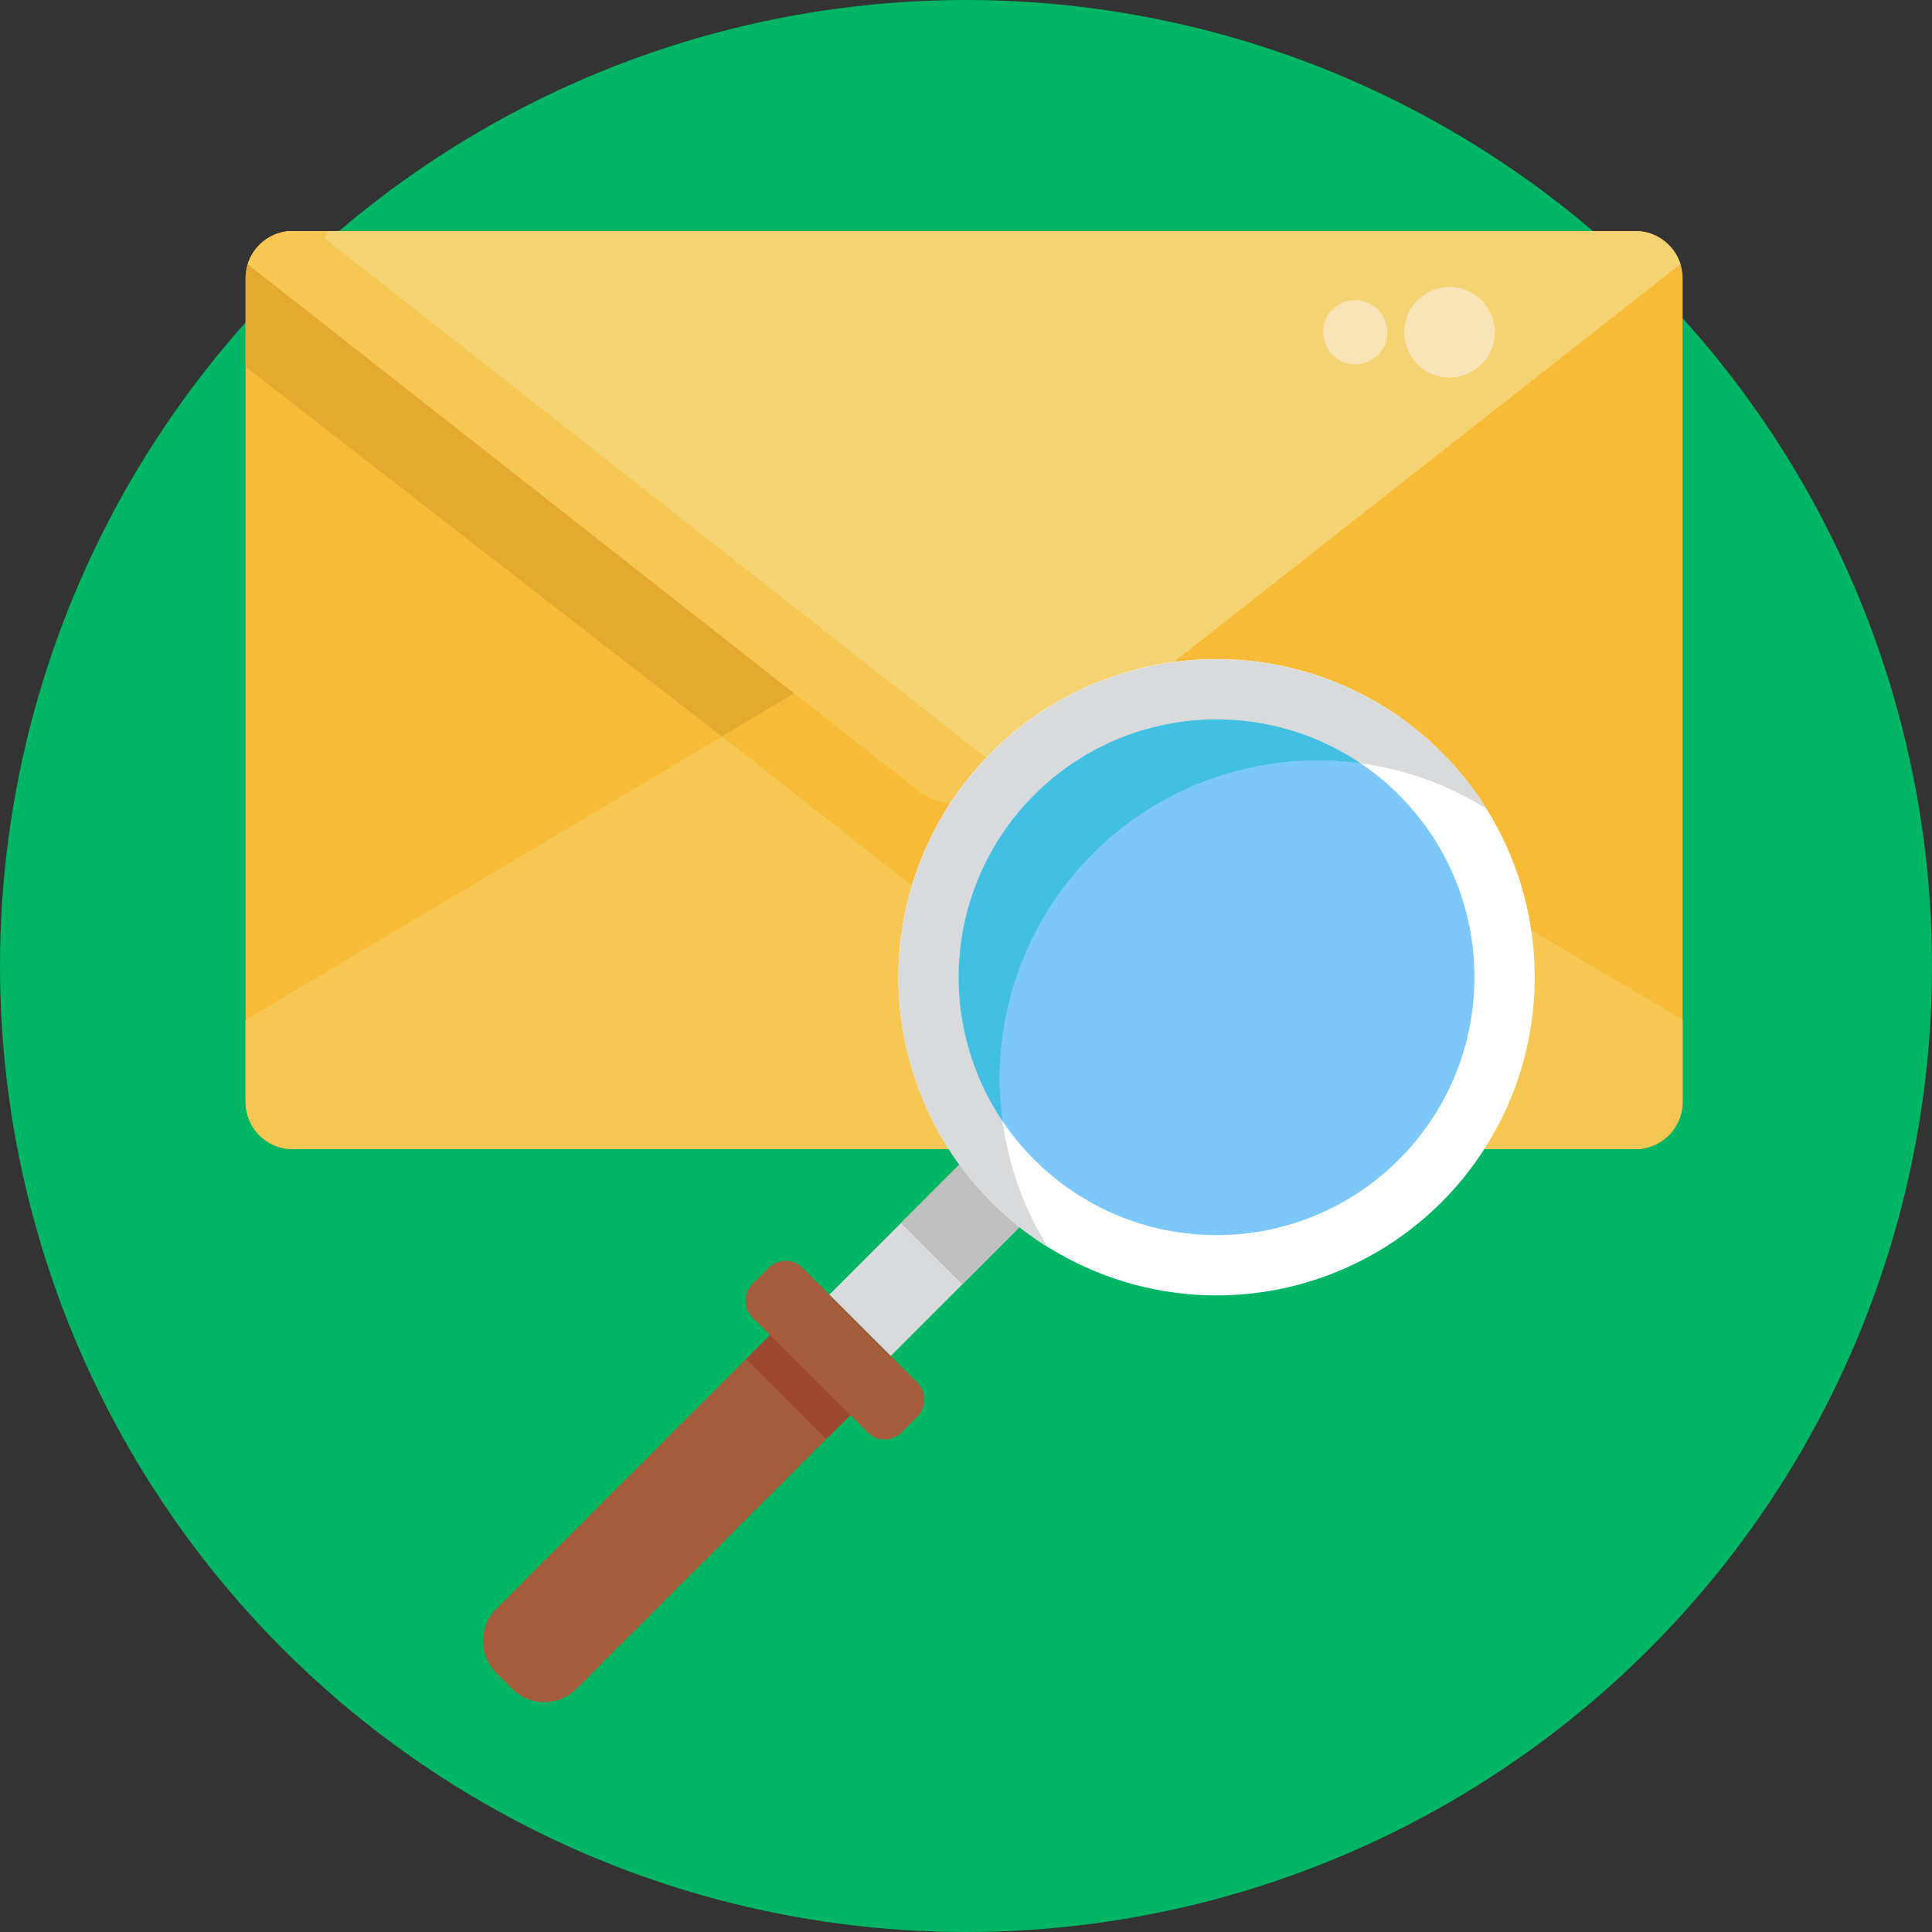 <?xml version="1.0" encoding="UTF-8"?> <svg xmlns="http://www.w3.org/2000/svg" viewBox="0 0 512 512"><rect x="0" y="0" width="512" height="512" fill="#333333" stroke="none"/><defs><style>.cls-1{fill:#00b564;}.cls-2{fill:#f7bb38;}.cls-3{fill:#e5a930;}.cls-4{fill:#f6c752;}.cls-5{fill:#f6d372;}.cls-6{fill:#f9e4b7;}.cls-7{fill:#d9dadb;}.cls-8{fill:#bfbfbf;}.cls-9{fill:#fff;}.cls-10{fill:#7cc8fb;}.cls-11{fill:#41c0e3;}.cls-12{fill:#a65c3b;}.cls-13{fill:#9e4830;}</style></defs><g id="BULINE"><circle class="cls-1" cx="256" cy="256" r="256"></circle></g><g id="Icons"><path class="cls-2" d="M445.91,73.78V292a12.55,12.55,0,0,1-12.56,12.54H77.63A12.55,12.55,0,0,1,65.08,292V73.78a12.58,12.58,0,0,1,9.78-12.25,12.06,12.06,0,0,1,2.77-.31H433.35a12.53,12.53,0,0,1,12.56,12.56Z"></path><path class="cls-3" d="M225.89,182.91l-29,16.62L65.08,97.23V73.78a12.58,12.58,0,0,1,9.78-12.25Z"></path><path class="cls-4" d="M445.91,270.29V292a12.55,12.55,0,0,1-12.56,12.54H77.63A12.55,12.55,0,0,1,65.08,292V270.29L255.49,157Z"></path><path class="cls-5" d="M445.33,70,266.87,210.12a22.27,22.27,0,0,1-22.76,0L65.67,70a12.54,12.54,0,0,1,12-8.77H433.35A12.57,12.57,0,0,1,445.33,70Z"></path><path class="cls-2" d="M319.65,195.18l-52.78,41.45a22.25,22.25,0,0,1-22.75,0l-52.78-41.45,19.21-11.42,33.57,26.36a22.25,22.25,0,0,0,22.75,0l33.58-26.36Z"></path><path class="cls-4" d="M272,206.07l-5.15,4.05a22.27,22.27,0,0,1-22.76,0L65.67,70a12.54,12.54,0,0,1,12-8.77h9.15A11.56,11.56,0,0,0,86,63.14L264.44,203.27A22,22,0,0,0,272,206.07Z"></path><circle class="cls-6" cx="384.14" cy="88.05" r="12"></circle><circle class="cls-6" cx="359.14" cy="88.05" r="8.5"></circle><rect class="cls-7" x="236.77" y="302.08" width="22.99" height="57.57" transform="translate(306.68 -78.64) rotate(45)"></rect><rect class="cls-8" x="246.26" y="306.02" width="22.99" height="30.72" transform="translate(302.74 -88.14) rotate(45)"></rect><circle class="cls-9" cx="322.4" cy="258.98" r="84.32"></circle><circle class="cls-10" cx="322.4" cy="258.98" r="68.34"></circle><path class="cls-7" d="M265.71,297.17a83.71,83.71,0,0,0,12,33.35,84.32,84.32,0,1,1,116.2-116.21,84.33,84.33,0,0,0-128.22,82.86Z"></path><path class="cls-11" d="M265.71,297.17a68.35,68.35,0,0,1,94.87-94.87,84.31,84.31,0,0,0-94.87,94.87Z"></path><path class="cls-12" d="M243.12,366.43,212.7,336a6.34,6.34,0,0,0-9,0l-4.23,4.22a6.35,6.35,0,0,0,0,9l4.6,4.6-72.57,72.57a12,12,0,0,0,0,16.93l4.29,4.28a12,12,0,0,0,16.92,0L225.32,375l4.6,4.6a6.34,6.34,0,0,0,9,0l4.23-4.22A6.35,6.35,0,0,0,243.12,366.43Z"></path><rect class="cls-13" x="196.51" y="363.1" width="30" height="9.04" transform="translate(321.9 -41.89) rotate(45)"></rect></g></svg> 